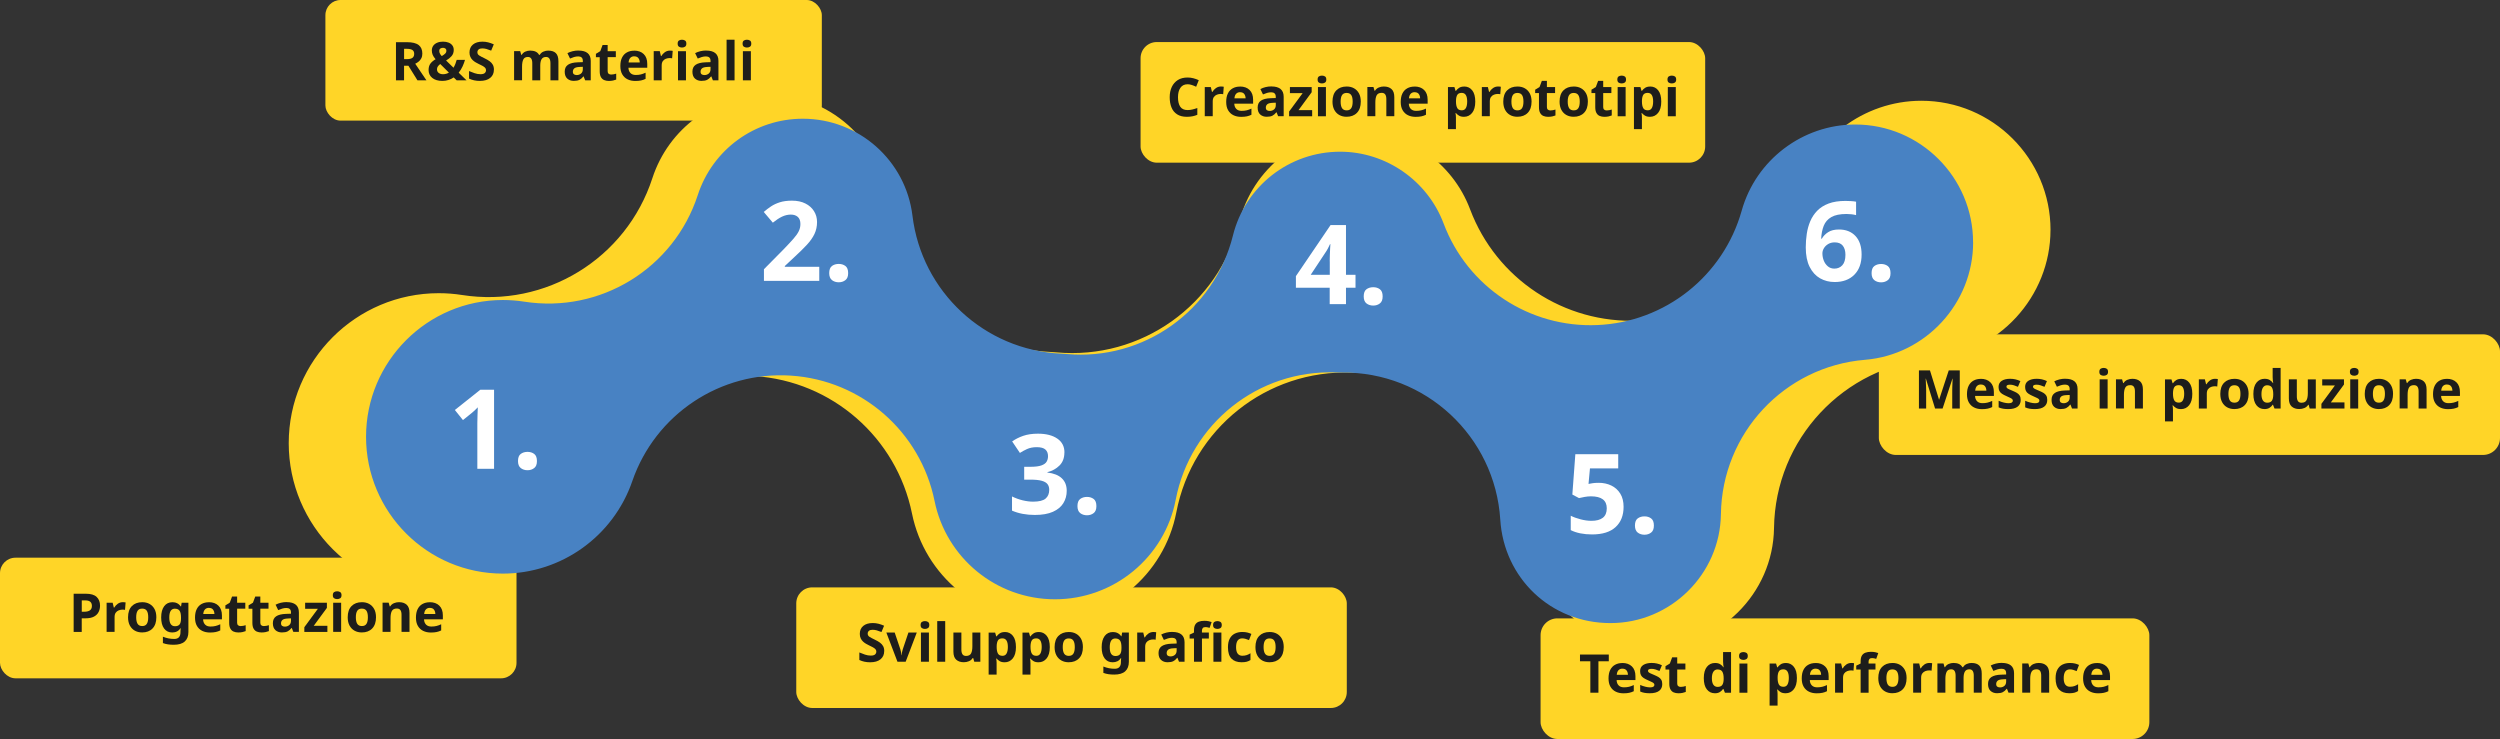 <svg xmlns="http://www.w3.org/2000/svg" id="Livello_2" data-name="Livello 2" viewBox="0 0 868.62 256.76"><rect x="0" y="0" width="868.62" height="256.76" fill="#333333" stroke="none"/><defs><style>      .cls-1 {        fill: #1d1d1b;      }      .cls-2 {        fill: #fff;      }      .cls-3 {        fill: #4882c3;      }      .cls-4 {        fill: #ffd527;      }    </style></defs><g id="Livello_1-2" data-name="Livello 1"><g><rect class="cls-4" x="652.8" y="116.16" width="215.82" height="41.91" rx="5.9" ry="5.9"></rect><rect class="cls-4" x="535.27" y="214.85" width="211.52" height="41.91" rx="5.84" ry="5.84"></rect><rect class="cls-4" x="396.29" y="14.61" width="196.17" height="41.91" rx="5.62" ry="5.62"></rect><rect class="cls-4" x="276.66" y="204.08" width="191.28" height="41.91" rx="5.55" ry="5.55"></rect><rect class="cls-4" x="113.06" y="0" width="172.48" height="41.91" rx="5.27" ry="5.27"></rect><rect class="cls-4" x="0" y="193.77" width="179.46" height="41.91" rx="5.38" ry="5.38"></rect><g><path class="cls-1" d="M29.84,206.29c1.71,0,2.96.37,3.74,1.11s1.18,1.75,1.18,3.04c0,.77-.16,1.49-.48,2.16s-.86,1.22-1.61,1.63c-.75.41-1.77.61-3.06.61h-1.21v4.72h-2.81v-13.26h4.24ZM29.69,208.6h-1.28v3.94h.93c.79,0,1.42-.16,1.89-.47.46-.32.7-.83.7-1.53,0-1.29-.74-1.93-2.23-1.93Z"></path><path class="cls-1" d="M42.71,209.23c.14,0,.3,0,.48.02s.33.03.45.06l-.2,2.6c-.09-.02-.21-.05-.38-.07-.17-.02-.31-.03-.44-.03-.47,0-.92.08-1.36.25-.43.17-.78.44-1.05.81s-.4.88-.4,1.52v5.16h-2.77v-10.14h2.1l.41,1.71h.13c.3-.52.71-.97,1.23-1.34.52-.37,1.12-.56,1.8-.56Z"></path><path class="cls-1" d="M54.32,214.47c0,1.68-.44,2.98-1.33,3.9s-2.09,1.37-3.61,1.37c-.94,0-1.78-.2-2.52-.61s-1.32-1.01-1.74-1.79c-.42-.79-.63-1.74-.63-2.87,0-1.68.44-2.98,1.32-3.88.88-.9,2.09-1.36,3.62-1.36.95,0,1.8.2,2.53.61s1.31,1,1.73,1.77c.42.77.63,1.73.63,2.85ZM47.32,214.47c0,1,.16,1.76.49,2.28.33.51.86.77,1.61.77s1.26-.26,1.59-.77.49-1.27.49-2.28-.16-1.76-.49-2.26-.86-.75-1.61-.75-1.26.25-1.59.75c-.33.5-.49,1.25-.49,2.26Z"></path><path class="cls-1" d="M59.89,209.23c1.25,0,2.23.5,2.94,1.49h.07l.22-1.3h2.34v10.16c0,1.45-.43,2.55-1.28,3.31-.85.76-2.12,1.13-3.79,1.13-.72,0-1.38-.04-2-.13-.61-.09-1.21-.24-1.79-.46v-2.21c1.25.52,2.57.78,3.96.78s2.14-.77,2.14-2.3v-.2c0-.21,0-.43.03-.65.02-.22.03-.42.05-.6h-.07c-.35.53-.76.92-1.24,1.15-.48.24-1.03.35-1.64.35-1.2,0-2.14-.46-2.82-1.38s-1.01-2.21-1.01-3.86.35-2.95,1.04-3.88c.69-.93,1.65-1.39,2.86-1.39ZM60.77,211.48c-1.3,0-1.95,1.02-1.95,3.07s.66,3.03,1.99,3.03c.71,0,1.23-.2,1.57-.6.34-.4.51-1.11.51-2.11v-.33c0-1.09-.17-1.87-.5-2.34-.33-.47-.87-.71-1.62-.71Z"></path><path class="cls-1" d="M72.55,209.23c1.4,0,2.51.4,3.33,1.2.82.8,1.23,1.93,1.23,3.41v1.34h-6.54c.02.78.26,1.39.7,1.84.44.45,1.05.67,1.83.67.66,0,1.25-.06,1.78-.19.53-.13,1.08-.33,1.65-.6v2.14c-.49.25-1.02.43-1.57.55s-1.22.18-2,.18c-1.02,0-1.91-.19-2.69-.57-.78-.38-1.39-.95-1.84-1.72-.45-.77-.67-1.73-.67-2.9s.2-2.18.6-2.96c.4-.79.96-1.38,1.68-1.77s1.55-.6,2.51-.6ZM72.57,211.2c-.53,0-.98.17-1.33.52-.35.35-.56.89-.62,1.62h3.88c-.01-.62-.17-1.13-.48-1.53-.31-.4-.79-.6-1.45-.6Z"></path><path class="cls-1" d="M83.62,217.53c.31,0,.61-.03.89-.09.28-.06.57-.14.85-.22v2.06c-.3.12-.67.23-1.11.33s-.92.14-1.44.14c-.61,0-1.15-.1-1.63-.3-.48-.2-.85-.54-1.13-1.03s-.42-1.17-.42-2.03v-4.89h-1.32v-1.17l1.52-.93.8-2.14h1.76v2.15h2.84v2.08h-2.84v4.89c0,.38.11.67.33.86s.51.29.87.29Z"></path><path class="cls-1" d="M91.68,217.53c.31,0,.61-.03.89-.09.29-.06.57-.14.85-.22v2.06c-.3.12-.67.23-1.11.33-.44.09-.92.14-1.44.14-.61,0-1.15-.1-1.63-.3-.48-.2-.85-.54-1.13-1.03s-.42-1.17-.42-2.03v-4.89h-1.32v-1.17l1.52-.93.8-2.14h1.76v2.15h2.84v2.08h-2.84v4.89c0,.38.11.67.33.86.22.19.51.29.87.29Z"></path><path class="cls-1" d="M99.63,209.21c1.36,0,2.41.29,3.13.88.72.59,1.09,1.49,1.09,2.7v6.76h-1.93l-.54-1.37h-.07c-.43.55-.89.94-1.37,1.19-.48.25-1.15.37-1.99.37-.9,0-1.65-.26-2.25-.79-.59-.53-.89-1.33-.89-2.42s.38-1.87,1.13-2.39c.75-.51,1.89-.8,3.4-.85l1.76-.06v-.45c0-.53-.14-.92-.42-1.17s-.67-.37-1.16-.37-.98.07-1.45.21c-.47.14-.94.32-1.41.53l-.91-1.88c.54-.28,1.15-.51,1.81-.67.66-.16,1.35-.24,2.07-.24ZM100.02,214.9c-.89.03-1.51.19-1.86.48-.35.3-.52.69-.52,1.17,0,.42.12.72.37.9.25.18.57.27.97.27.59,0,1.1-.18,1.51-.53.41-.35.61-.85.61-1.5v-.84l-1.08.04Z"></path><path class="cls-1" d="M113.75,219.56h-8.01v-1.64l4.7-6.39h-4.42v-2.12h7.56v1.8l-4.57,6.22h4.74v2.12Z"></path><path class="cls-1" d="M117.15,205.44c.41,0,.76.1,1.06.29.3.19.45.55.45,1.07s-.15.86-.45,1.06c-.3.2-.65.3-1.06.3s-.78-.1-1.07-.3-.44-.55-.44-1.06.15-.88.44-1.07.65-.29,1.07-.29ZM118.53,209.41v10.14h-2.77v-10.14h2.77Z"></path><path class="cls-1" d="M130.64,214.47c0,1.68-.44,2.98-1.33,3.9s-2.09,1.37-3.61,1.37c-.94,0-1.78-.2-2.52-.61s-1.32-1.01-1.74-1.79c-.42-.79-.63-1.74-.63-2.87,0-1.68.44-2.98,1.32-3.88.88-.9,2.09-1.36,3.62-1.36.95,0,1.8.2,2.53.61s1.31,1,1.73,1.77c.42.77.63,1.73.63,2.85ZM123.64,214.47c0,1,.16,1.76.49,2.28.33.51.86.77,1.61.77s1.26-.26,1.59-.77.49-1.27.49-2.28-.16-1.76-.49-2.26-.86-.75-1.61-.75-1.26.25-1.59.75c-.33.5-.49,1.25-.49,2.26Z"></path><path class="cls-1" d="M138.68,209.23c1.09,0,1.96.29,2.62.88.66.59.98,1.53.98,2.83v6.61h-2.77v-5.93c0-.73-.13-1.28-.39-1.64-.26-.37-.67-.55-1.24-.55-.84,0-1.42.29-1.73.86-.31.58-.46,1.4-.46,2.48v4.77h-2.77v-10.14h2.12l.37,1.3h.15c.32-.52.76-.9,1.33-1.13.56-.24,1.16-.35,1.79-.35Z"></path><path class="cls-1" d="M149.31,209.23c1.4,0,2.51.4,3.33,1.2.82.8,1.23,1.93,1.23,3.41v1.34h-6.54c.02.78.26,1.39.7,1.84.44.45,1.05.67,1.83.67.66,0,1.25-.06,1.78-.19.53-.13,1.08-.33,1.65-.6v2.14c-.49.25-1.02.43-1.57.55s-1.22.18-2,.18c-1.02,0-1.91-.19-2.69-.57-.78-.38-1.39-.95-1.84-1.72-.45-.77-.67-1.73-.67-2.9s.2-2.18.6-2.96c.4-.79.96-1.38,1.68-1.77s1.55-.6,2.51-.6ZM149.33,211.2c-.53,0-.98.17-1.33.52-.35.35-.56.89-.62,1.62h3.88c-.01-.62-.17-1.13-.48-1.53-.31-.4-.79-.6-1.45-.6Z"></path></g><g><path class="cls-1" d="M307.21,226.24c0,1.18-.42,2.12-1.27,2.82s-2.05,1.05-3.61,1.05c-1.4,0-2.65-.27-3.75-.8v-2.62c.63.27,1.28.52,1.96.75.67.23,1.35.34,2.02.34s1.19-.13,1.48-.4.44-.6.44-1.01c0-.33-.11-.62-.34-.85s-.54-.46-.92-.66-.82-.42-1.32-.66c-.31-.15-.64-.33-1-.53-.36-.2-.7-.46-1.03-.76s-.6-.67-.81-1.11c-.21-.43-.32-.95-.32-1.56,0-1.19.4-2.11,1.21-2.78.8-.66,1.9-.99,3.29-.99.69,0,1.35.08,1.98.24.63.16,1.28.39,1.96.69l-.91,2.19c-.61-.25-1.15-.44-1.64-.58s-.98-.2-1.49-.2c-.53,0-.94.12-1.23.37-.29.25-.43.57-.43.97,0,.47.21.84.63,1.11.42.27,1.05.61,1.88,1,.68.32,1.26.66,1.74,1,.48.35.85.76,1.11,1.23s.39,1.05.39,1.75Z"></path><path class="cls-1" d="M311.82,229.92l-3.86-10.14h2.9l1.95,5.78c.11.35.2.71.27,1.08.07.37.11.71.12,1h.07c.04-.67.17-1.36.41-2.08l1.95-5.78h2.9l-3.86,10.14h-2.84Z"></path><path class="cls-1" d="M321.37,215.8c.41,0,.76.1,1.06.29s.45.55.45,1.07-.15.86-.45,1.06-.65.3-1.06.3-.78-.1-1.07-.3c-.29-.2-.44-.55-.44-1.06s.15-.88.44-1.07c.29-.19.65-.29,1.07-.29ZM322.75,219.77v10.14h-2.77v-10.14h2.77Z"></path><path class="cls-1" d="M328.41,229.92h-2.77v-14.12h2.77v14.12Z"></path><path class="cls-1" d="M340.62,219.77v10.14h-2.12l-.37-1.3h-.15c-.32.52-.76.9-1.33,1.13-.56.24-1.16.35-1.79.35-1.09,0-1.96-.29-2.62-.88-.66-.59-.98-1.53-.98-2.83v-6.61h2.77v5.93c0,.72.13,1.26.39,1.64s.67.56,1.24.56c.84,0,1.42-.29,1.73-.86.31-.58.46-1.4.46-2.48v-4.78h2.77Z"></path><path class="cls-1" d="M349.16,219.59c1.14,0,2.06.44,2.77,1.33.71.89,1.06,2.19,1.06,3.91s-.37,3.03-1.1,3.93c-.73.9-1.67,1.35-2.81,1.35-.73,0-1.31-.13-1.75-.4-.43-.27-.79-.57-1.06-.9h-.15c.1.52.15,1.02.15,1.49v4.09h-2.77v-14.6h2.25l.39,1.32h.13c.27-.41.64-.76,1.1-1.06.46-.3,1.05-.45,1.78-.45ZM348.27,221.8c-.72,0-1.22.22-1.51.67-.29.45-.45,1.13-.47,2.04v.3c0,.98.15,1.73.44,2.26.29.53.82.79,1.59.79.63,0,1.1-.26,1.4-.79.3-.53.46-1.28.46-2.28,0-1.99-.63-2.99-1.89-2.99Z"></path><path class="cls-1" d="M360.92,219.59c1.14,0,2.06.44,2.77,1.33.71.89,1.06,2.19,1.06,3.91s-.37,3.03-1.1,3.93c-.73.9-1.67,1.35-2.81,1.35-.73,0-1.31-.13-1.75-.4-.43-.27-.79-.57-1.06-.9h-.15c.1.52.15,1.02.15,1.49v4.09h-2.77v-14.6h2.25l.39,1.32h.13c.27-.41.64-.76,1.1-1.06.46-.3,1.05-.45,1.78-.45ZM360.03,221.8c-.72,0-1.22.22-1.51.67-.29.45-.45,1.13-.47,2.04v.3c0,.98.15,1.73.44,2.26.29.53.82.79,1.59.79.63,0,1.1-.26,1.4-.79.3-.53.46-1.28.46-2.28,0-1.99-.63-2.99-1.89-2.99Z"></path><path class="cls-1" d="M376.25,224.83c0,1.68-.44,2.98-1.33,3.9-.89.92-2.09,1.37-3.61,1.37-.94,0-1.78-.2-2.52-.61-.74-.41-1.32-1.01-1.74-1.79-.42-.79-.63-1.74-.63-2.87,0-1.68.44-2.98,1.32-3.88.88-.9,2.09-1.36,3.62-1.36.95,0,1.8.2,2.53.61s1.31,1,1.73,1.77c.42.77.63,1.73.63,2.85ZM369.25,224.83c0,1,.16,1.76.49,2.28.33.51.86.77,1.61.77s1.26-.26,1.59-.77c.33-.51.49-1.27.49-2.28s-.16-1.76-.49-2.26c-.33-.5-.86-.75-1.61-.75s-1.26.25-1.59.75c-.33.5-.49,1.25-.49,2.26Z"></path><path class="cls-1" d="M386.65,219.59c1.25,0,2.23.5,2.94,1.49h.07l.22-1.3h2.34v10.16c0,1.45-.43,2.55-1.28,3.31s-2.12,1.13-3.79,1.13c-.72,0-1.38-.04-2-.13-.61-.09-1.21-.24-1.79-.46v-2.21c1.25.52,2.57.78,3.96.78s2.14-.77,2.14-2.3v-.2c0-.21,0-.43.03-.65.02-.22.03-.42.05-.6h-.07c-.35.53-.76.92-1.24,1.15s-1.03.35-1.64.35c-1.2,0-2.14-.46-2.81-1.38s-1.01-2.21-1.01-3.86.35-2.95,1.04-3.88c.69-.93,1.65-1.39,2.86-1.39ZM387.53,221.83c-1.3,0-1.95,1.02-1.95,3.07s.66,3.03,1.99,3.03c.71,0,1.23-.2,1.57-.6s.51-1.11.51-2.11v-.33c0-1.09-.17-1.87-.5-2.34-.33-.47-.87-.71-1.62-.71Z"></path><path class="cls-1" d="M400.79,219.59c.14,0,.3,0,.48.02s.33.03.45.06l-.2,2.6c-.09-.02-.21-.05-.38-.07-.17-.02-.31-.03-.44-.03-.47,0-.92.08-1.36.25-.43.17-.78.44-1.05.81s-.4.88-.4,1.52v5.16h-2.77v-10.14h2.1l.41,1.71h.13c.3-.52.71-.97,1.23-1.34.52-.37,1.12-.56,1.8-.56Z"></path><path class="cls-1" d="M407.35,219.57c1.36,0,2.41.29,3.13.88.72.59,1.09,1.49,1.09,2.7v6.76h-1.93l-.54-1.37h-.07c-.43.55-.89.94-1.37,1.19-.48.25-1.15.37-1.99.37-.9,0-1.65-.26-2.25-.79-.59-.53-.89-1.33-.89-2.42s.38-1.87,1.13-2.39c.76-.51,1.89-.8,3.4-.85l1.76-.06v-.45c0-.53-.14-.92-.42-1.17s-.67-.37-1.16-.37-.98.07-1.45.21c-.47.14-.94.32-1.41.53l-.91-1.88c.54-.28,1.15-.51,1.81-.67.66-.16,1.35-.24,2.07-.24ZM407.74,225.25c-.89.03-1.51.19-1.86.48-.35.3-.52.69-.52,1.17,0,.42.12.72.37.9.25.18.57.27.97.27.59,0,1.1-.18,1.51-.53.41-.35.61-.85.61-1.5v-.84l-1.08.04Z"></path><path class="cls-1" d="M420.02,221.85h-2.4v8.06h-2.77v-8.06h-1.52v-1.34l1.52-.74v-.74c0-.87.15-1.54.44-2.02.29-.48.71-.81,1.24-1.01s1.17-.3,1.9-.3c.55,0,1.04.04,1.48.13.44.09.8.19,1.07.3l-.71,2.02c-.21-.06-.44-.12-.69-.18s-.53-.08-.85-.08c-.38,0-.67.12-.85.35-.18.24-.27.53-.27.89v.63h2.4v2.08ZM422.99,215.8c.41,0,.76.1,1.06.29.3.19.45.55.45,1.07s-.15.86-.45,1.06c-.3.2-.65.3-1.06.3s-.78-.1-1.07-.3-.44-.55-.44-1.06.15-.88.44-1.07.65-.29,1.07-.29ZM424.37,219.77v10.14h-2.77v-10.14h2.77Z"></path><path class="cls-1" d="M431.39,230.1c-1.51,0-2.68-.42-3.5-1.25-.82-.84-1.24-2.15-1.24-3.95,0-1.24.21-2.25.63-3.03.42-.78,1.01-1.36,1.76-1.73s1.61-.56,2.59-.56c.69,0,1.3.07,1.81.2.51.14.96.3,1.35.48l-.82,2.14c-.43-.17-.84-.32-1.22-.43-.38-.11-.75-.17-1.12-.17-1.44,0-2.16,1.02-2.16,3.07,0,1.02.19,1.76.57,2.25.38.48.91.72,1.59.72.58,0,1.1-.08,1.54-.23.45-.15.88-.37,1.3-.64v2.36c-.42.27-.86.47-1.33.59s-1.05.18-1.76.18Z"></path><path class="cls-1" d="M446.03,224.83c0,1.68-.44,2.98-1.33,3.9-.89.92-2.09,1.37-3.61,1.37-.94,0-1.78-.2-2.52-.61-.74-.41-1.32-1.01-1.74-1.79-.42-.79-.63-1.74-.63-2.87,0-1.68.44-2.98,1.32-3.88.88-.9,2.09-1.36,3.62-1.36.95,0,1.8.2,2.53.61s1.31,1,1.73,1.77c.42.77.63,1.73.63,2.85ZM439.03,224.83c0,1,.16,1.76.49,2.28.33.51.86.77,1.61.77s1.26-.26,1.59-.77c.33-.51.49-1.27.49-2.28s-.16-1.76-.49-2.26c-.33-.5-.86-.75-1.61-.75s-1.26.25-1.59.75c-.33.5-.49,1.25-.49,2.26Z"></path></g><g><path class="cls-1" d="M555.37,240.68h-2.81v-10.92h-3.6v-2.34h10.01v2.34h-3.6v10.92Z"></path><path class="cls-1" d="M563.67,230.35c1.4,0,2.51.4,3.33,1.2.82.8,1.23,1.93,1.23,3.41v1.34h-6.54c.02.78.26,1.39.7,1.84.44.45,1.05.67,1.83.67.66,0,1.25-.06,1.78-.19.53-.13,1.08-.33,1.65-.6v2.14c-.5.25-1.02.43-1.57.55-.55.12-1.22.18-2,.18-1.02,0-1.91-.19-2.69-.57-.78-.38-1.39-.95-1.84-1.72-.45-.77-.67-1.73-.67-2.9s.2-2.18.6-2.96c.4-.79.96-1.38,1.68-1.77.72-.4,1.55-.6,2.51-.6ZM563.69,232.32c-.53,0-.98.17-1.33.52s-.56.89-.62,1.62h3.88c-.01-.62-.17-1.13-.48-1.53-.31-.4-.79-.6-1.45-.6Z"></path><path class="cls-1" d="M577.55,237.67c0,1.03-.36,1.82-1.09,2.37-.72.55-1.81.83-3.24.83-.71,0-1.31-.05-1.82-.14-.51-.09-1.02-.24-1.52-.46v-2.29c.55.25,1.13.45,1.76.61s1.19.24,1.67.24c.55,0,.93-.08,1.16-.24.23-.16.34-.37.34-.63,0-.17-.05-.33-.14-.46-.09-.14-.29-.29-.6-.46-.31-.17-.79-.4-1.45-.67-.63-.27-1.15-.54-1.56-.81s-.71-.59-.91-.97c-.2-.38-.3-.85-.3-1.42,0-.94.37-1.65,1.1-2.12.73-.47,1.7-.71,2.92-.71.63,0,1.23.06,1.8.19.57.12,1.16.33,1.76.61l-.84,1.99c-.5-.21-.97-.39-1.41-.53-.45-.14-.9-.21-1.36-.21-.82,0-1.23.22-1.23.67,0,.16.05.31.16.44.1.13.31.27.61.42.3.15.75.35,1.35.59.58.24,1.08.48,1.51.73.42.25.75.57.98.95.23.38.34.87.34,1.48Z"></path><path class="cls-1" d="M583.98,238.66c.31,0,.61-.03.89-.09.28-.06.57-.14.85-.22v2.06c-.3.12-.67.23-1.11.33-.44.09-.92.14-1.44.14-.61,0-1.15-.1-1.63-.3-.48-.2-.85-.54-1.13-1.03s-.42-1.17-.42-2.03v-4.89h-1.32v-1.17l1.52-.93.8-2.14h1.76v2.15h2.84v2.08h-2.84v4.89c0,.38.11.67.33.86.22.19.51.29.87.29Z"></path><path class="cls-1" d="M595.81,240.87c-1.13,0-2.05-.44-2.76-1.33-.71-.89-1.07-2.19-1.07-3.91s.36-3.05,1.08-3.94c.72-.89,1.66-1.34,2.82-1.34.73,0,1.33.14,1.8.43.47.29.84.64,1.11,1.06h.09c-.04-.2-.08-.49-.13-.86-.05-.38-.07-.76-.07-1.16v-3.25h2.77v14.12h-2.12l-.54-1.32h-.11c-.27.42-.64.78-1.1,1.07-.46.29-1.05.44-1.78.44ZM596.78,238.66c.77,0,1.31-.23,1.62-.68.31-.45.47-1.13.48-2.03v-.3c0-.99-.15-1.75-.46-2.27-.3-.52-.86-.78-1.68-.78-.61,0-1.08.26-1.43.79-.35.53-.52,1.29-.52,2.28s.17,1.74.52,2.24c.35.5.84.75,1.47.75Z"></path><path class="cls-1" d="M605.75,226.56c.41,0,.76.1,1.06.29s.45.55.45,1.07-.15.86-.45,1.06-.65.3-1.06.3-.78-.1-1.07-.3c-.29-.2-.44-.55-.44-1.06s.15-.88.44-1.07c.29-.19.65-.29,1.07-.29ZM607.13,230.54v10.14h-2.77v-10.14h2.77Z"></path><path class="cls-1" d="M620.5,230.35c1.14,0,2.06.44,2.77,1.33.71.89,1.06,2.19,1.06,3.91s-.37,3.03-1.1,3.93c-.73.9-1.67,1.35-2.81,1.35-.73,0-1.31-.13-1.75-.4-.43-.27-.79-.57-1.06-.9h-.15c.1.52.15,1.02.15,1.49v4.09h-2.77v-14.6h2.25l.39,1.32h.13c.27-.41.64-.76,1.1-1.06.46-.3,1.05-.45,1.78-.45ZM619.61,232.56c-.72,0-1.22.22-1.51.67-.29.45-.45,1.13-.47,2.04v.3c0,.98.15,1.73.44,2.26.29.53.82.79,1.59.79.63,0,1.1-.26,1.4-.79.3-.53.46-1.28.46-2.28,0-1.99-.63-2.99-1.89-2.99Z"></path><path class="cls-1" d="M630.8,230.35c1.4,0,2.51.4,3.33,1.2.82.8,1.23,1.93,1.23,3.41v1.34h-6.54c.02.78.26,1.39.7,1.84.44.45,1.05.67,1.83.67.66,0,1.25-.06,1.78-.19.53-.13,1.08-.33,1.65-.6v2.14c-.5.25-1.02.43-1.57.55-.55.12-1.22.18-2,.18-1.02,0-1.91-.19-2.69-.57-.78-.38-1.39-.95-1.84-1.72-.45-.77-.67-1.73-.67-2.9s.2-2.18.6-2.96c.4-.79.96-1.38,1.68-1.77.72-.4,1.55-.6,2.51-.6ZM630.81,232.32c-.53,0-.98.17-1.33.52s-.56.89-.62,1.62h3.88c-.01-.62-.17-1.13-.48-1.53-.31-.4-.79-.6-1.45-.6Z"></path><path class="cls-1" d="M643.26,230.35c.14,0,.3,0,.48.02s.33.03.45.06l-.2,2.6c-.09-.02-.21-.05-.38-.07-.17-.02-.31-.03-.44-.03-.47,0-.92.08-1.36.25-.43.17-.78.44-1.05.81s-.4.88-.4,1.52v5.16h-2.77v-10.14h2.1l.41,1.71h.13c.3-.52.71-.97,1.23-1.34.52-.37,1.12-.56,1.8-.56Z"></path><path class="cls-1" d="M651.64,232.62h-2.4v8.06h-2.77v-8.06h-1.52v-1.34l1.52-.74v-.74c0-.87.15-1.54.44-2.02.29-.48.71-.81,1.24-1.01s1.17-.3,1.9-.3c.55,0,1.04.04,1.48.13.44.09.8.19,1.07.3l-.71,2.02c-.21-.06-.44-.12-.69-.18s-.53-.08-.85-.08c-.38,0-.67.12-.85.35-.18.24-.27.53-.27.89v.63h2.4v2.08Z"></path><path class="cls-1" d="M662.44,235.59c0,1.68-.44,2.98-1.33,3.9-.89.92-2.09,1.37-3.61,1.37-.94,0-1.78-.2-2.52-.61-.74-.41-1.32-1.01-1.74-1.79-.42-.79-.63-1.74-.63-2.87,0-1.68.44-2.98,1.32-3.88.88-.9,2.09-1.36,3.62-1.36.95,0,1.8.2,2.53.61s1.31,1,1.73,1.77c.42.77.63,1.73.63,2.85ZM655.43,235.59c0,1,.16,1.76.49,2.28.33.51.86.77,1.61.77s1.26-.26,1.59-.77c.33-.51.49-1.27.49-2.28s-.16-1.76-.49-2.26c-.33-.5-.86-.75-1.61-.75s-1.26.25-1.59.75c-.33.5-.49,1.25-.49,2.26Z"></path><path class="cls-1" d="M670.39,230.35c.14,0,.3,0,.48.02s.33.03.45.06l-.2,2.6c-.09-.02-.21-.05-.38-.07-.17-.02-.31-.03-.44-.03-.47,0-.92.08-1.36.25-.43.17-.78.44-1.05.81s-.4.88-.4,1.52v5.16h-2.77v-10.14h2.1l.41,1.71h.13c.3-.52.71-.97,1.23-1.34.52-.37,1.12-.56,1.8-.56Z"></path><path class="cls-1" d="M685.06,230.35c1.15,0,2.02.29,2.61.88.59.59.88,1.53.88,2.83v6.61h-2.77v-5.93c0-1.46-.51-2.19-1.52-2.19-.73,0-1.25.26-1.56.78s-.46,1.27-.46,2.25v5.09h-2.77v-5.93c0-1.46-.51-2.19-1.52-2.19-.77,0-1.3.29-1.59.86-.29.58-.44,1.4-.44,2.48v4.77h-2.77v-10.14h2.12l.37,1.3h.15c.31-.52.73-.9,1.27-1.13s1.1-.35,1.68-.35c.74,0,1.37.12,1.89.36.52.24.92.62,1.19,1.12h.24c.31-.52.74-.9,1.29-1.13.55-.24,1.12-.35,1.7-.35Z"></path><path class="cls-1" d="M695.56,230.33c1.36,0,2.41.29,3.13.88.72.59,1.09,1.49,1.09,2.7v6.76h-1.93l-.54-1.37h-.07c-.43.55-.89.94-1.37,1.19-.48.25-1.15.37-1.99.37-.9,0-1.65-.26-2.25-.79-.59-.53-.89-1.33-.89-2.42s.38-1.87,1.13-2.39c.76-.51,1.89-.8,3.4-.85l1.76-.06v-.45c0-.53-.14-.92-.42-1.17s-.67-.37-1.16-.37-.98.07-1.45.21c-.47.14-.94.32-1.41.53l-.91-1.88c.54-.28,1.15-.51,1.81-.67.66-.16,1.35-.24,2.07-.24ZM695.95,236.02c-.89.03-1.51.19-1.86.48-.35.3-.52.69-.52,1.17,0,.42.12.72.37.9.25.18.57.27.97.27.59,0,1.1-.18,1.51-.53.41-.35.61-.85.61-1.5v-.84l-1.08.04Z"></path><path class="cls-1" d="M708.38,230.35c1.09,0,1.96.29,2.62.88.66.59.98,1.53.98,2.83v6.61h-2.77v-5.93c0-.73-.13-1.28-.39-1.64-.26-.37-.67-.55-1.24-.55-.84,0-1.42.29-1.73.86-.31.58-.46,1.4-.46,2.48v4.77h-2.77v-10.14h2.12l.37,1.3h.15c.32-.52.76-.9,1.33-1.13.56-.24,1.16-.35,1.79-.35Z"></path><path class="cls-1" d="M718.95,240.87c-1.51,0-2.68-.42-3.5-1.25-.82-.84-1.24-2.15-1.24-3.95,0-1.24.21-2.25.63-3.03.42-.78,1.01-1.36,1.76-1.73s1.61-.56,2.59-.56c.69,0,1.3.07,1.81.2.51.14.96.3,1.35.48l-.82,2.14c-.43-.17-.84-.32-1.22-.43-.38-.11-.75-.17-1.12-.17-1.44,0-2.16,1.02-2.16,3.07,0,1.02.19,1.76.57,2.25.38.48.91.72,1.59.72.58,0,1.1-.08,1.54-.23.45-.15.88-.37,1.3-.64v2.36c-.42.27-.86.47-1.33.59s-1.05.18-1.76.18Z"></path><path class="cls-1" d="M728.56,230.35c1.4,0,2.51.4,3.33,1.2.82.8,1.23,1.93,1.23,3.41v1.34h-6.54c.02.78.26,1.39.7,1.84.44.45,1.05.67,1.83.67.66,0,1.25-.06,1.78-.19.53-.13,1.08-.33,1.65-.6v2.14c-.5.25-1.02.43-1.57.55-.55.12-1.22.18-2,.18-1.02,0-1.91-.19-2.69-.57-.78-.38-1.39-.95-1.84-1.72-.45-.77-.67-1.73-.67-2.9s.2-2.18.6-2.96c.4-.79.96-1.38,1.68-1.77.72-.4,1.55-.6,2.51-.6ZM728.57,232.32c-.53,0-.98.17-1.33.52s-.56.89-.62,1.62h3.88c-.01-.62-.17-1.13-.48-1.53-.31-.4-.79-.6-1.45-.6Z"></path></g><g><path class="cls-1" d="M141.45,14.66c1.81,0,3.14.33,4,.98.86.66,1.29,1.65,1.29,2.99,0,.61-.11,1.14-.34,1.59s-.53.84-.91,1.15c-.38.32-.78.57-1.22.77l3.9,5.78h-3.12l-3.16-5.09h-1.5v5.09h-2.81v-13.26h3.86ZM141.25,16.96h-.85v3.59h.91c.93,0,1.59-.15,2-.46.4-.31.6-.77.6-1.38s-.21-1.08-.64-1.35c-.43-.27-1.1-.4-2.02-.4Z"></path><path class="cls-1" d="M153.94,14.47c.72,0,1.36.11,1.91.33.56.22,1,.55,1.32.98.32.43.48.95.48,1.57,0,.85-.25,1.57-.76,2.15-.51.58-1.14,1.09-1.9,1.52l2.58,2.51c.25-.42.46-.86.65-1.33s.34-.93.46-1.4h2.88c-.19.69-.46,1.44-.82,2.23-.36.79-.82,1.54-1.37,2.23l2.73,2.66h-3.42l-1.04-1.02c-.53.37-1.13.67-1.78.88-.66.22-1.37.33-2.14.33-1.51,0-2.69-.35-3.54-1.04-.85-.69-1.27-1.6-1.27-2.73,0-.94.22-1.69.65-2.26.43-.56,1.03-1.06,1.78-1.5-.48-.56-.82-1.07-1.01-1.54-.19-.47-.29-.97-.29-1.5,0-.63.16-1.18.49-1.64.33-.46.79-.81,1.37-1.06.59-.25,1.26-.37,2.02-.37ZM152.97,22.24c-.35.26-.62.54-.83.83s-.31.63-.31,1.01c0,.53.2.95.59,1.25.4.3.89.46,1.49.46.4,0,.77-.05,1.11-.15.35-.1.66-.24.95-.41l-3.01-2.99ZM153.92,16.61c-.31,0-.6.08-.88.23-.28.15-.42.45-.42.88,0,.31.08.61.23.89.15.29.36.58.62.87.52-.29.92-.57,1.2-.85.28-.28.42-.61.42-.98s-.12-.64-.37-.8c-.25-.16-.51-.24-.8-.24Z"></path><path class="cls-1" d="M171.6,24.24c0,1.18-.42,2.12-1.27,2.82s-2.05,1.05-3.61,1.05c-1.4,0-2.65-.27-3.75-.8v-2.62c.63.27,1.28.52,1.96.75.67.23,1.35.34,2.02.34s1.19-.13,1.48-.4.44-.6.44-1.01c0-.33-.11-.62-.34-.85s-.54-.46-.92-.66-.82-.42-1.32-.66c-.31-.15-.64-.33-1-.53-.36-.2-.7-.46-1.03-.76s-.6-.67-.81-1.11c-.21-.43-.32-.95-.32-1.56,0-1.19.4-2.11,1.21-2.78.8-.66,1.9-.99,3.29-.99.69,0,1.35.08,1.98.24.63.16,1.28.39,1.96.69l-.91,2.19c-.61-.25-1.15-.44-1.64-.58s-.98-.2-1.49-.2c-.53,0-.94.12-1.23.37-.29.25-.43.57-.43.97,0,.47.21.84.63,1.11.42.27,1.05.61,1.88,1,.68.32,1.26.66,1.74,1,.48.35.85.76,1.11,1.23s.39,1.05.39,1.75Z"></path><path class="cls-1" d="M190.53,17.59c1.15,0,2.02.29,2.61.88.59.59.88,1.53.88,2.83v6.61h-2.77v-5.93c0-1.46-.51-2.19-1.52-2.19-.73,0-1.25.26-1.56.78s-.46,1.27-.46,2.25v5.09h-2.77v-5.93c0-1.46-.51-2.19-1.52-2.19-.77,0-1.3.29-1.59.86-.29.58-.44,1.4-.44,2.48v4.77h-2.77v-10.14h2.12l.37,1.3h.15c.31-.52.73-.9,1.27-1.13s1.1-.35,1.68-.35c.74,0,1.37.12,1.89.36.52.24.92.62,1.19,1.12h.24c.31-.52.74-.9,1.29-1.13.55-.24,1.12-.35,1.7-.35Z"></path><path class="cls-1" d="M201.03,17.57c1.36,0,2.41.29,3.13.88.72.59,1.09,1.49,1.09,2.7v6.76h-1.93l-.54-1.37h-.07c-.43.55-.89.94-1.37,1.19-.48.25-1.15.37-1.99.37-.9,0-1.65-.26-2.25-.79-.59-.53-.89-1.33-.89-2.42s.38-1.87,1.13-2.39c.76-.51,1.89-.8,3.4-.85l1.76-.06v-.45c0-.53-.14-.92-.42-1.17s-.67-.37-1.16-.37-.98.07-1.45.21c-.47.14-.94.32-1.41.53l-.91-1.88c.54-.28,1.15-.51,1.81-.67.66-.16,1.35-.24,2.07-.24ZM201.42,23.26c-.89.03-1.51.19-1.86.48-.35.3-.52.69-.52,1.17,0,.42.12.72.37.9.25.18.57.27.97.27.59,0,1.1-.18,1.51-.53.41-.35.61-.85.61-1.5v-.84l-1.08.04Z"></path><path class="cls-1" d="M212.36,25.9c.31,0,.61-.03.89-.09.28-.06.57-.14.85-.22v2.06c-.3.12-.67.23-1.11.33-.44.09-.92.14-1.44.14-.61,0-1.15-.1-1.63-.3-.48-.2-.85-.54-1.13-1.03s-.42-1.17-.42-2.03v-4.89h-1.32v-1.17l1.52-.93.8-2.14h1.76v2.15h2.84v2.08h-2.84v4.89c0,.38.11.67.33.86.22.19.51.29.87.29Z"></path><path class="cls-1" d="M220.33,17.59c1.4,0,2.51.4,3.33,1.2.82.8,1.23,1.93,1.23,3.41v1.34h-6.54c.02.78.26,1.39.7,1.84.44.45,1.05.67,1.83.67.66,0,1.25-.06,1.78-.19.53-.13,1.08-.33,1.65-.6v2.14c-.5.25-1.02.43-1.57.55-.55.12-1.22.18-2,.18-1.02,0-1.91-.19-2.69-.57-.78-.38-1.39-.95-1.84-1.72-.45-.77-.67-1.73-.67-2.9s.2-2.18.6-2.96c.4-.79.96-1.38,1.68-1.77.72-.4,1.55-.6,2.51-.6ZM220.35,19.56c-.53,0-.98.17-1.33.52s-.56.89-.62,1.62h3.88c-.01-.62-.17-1.13-.48-1.53-.31-.4-.79-.6-1.45-.6Z"></path><path class="cls-1" d="M232.8,17.59c.14,0,.3,0,.48.02s.33.03.45.06l-.2,2.6c-.09-.02-.21-.05-.38-.07-.17-.02-.31-.03-.44-.03-.47,0-.92.08-1.36.25-.43.17-.78.44-1.05.81s-.4.88-.4,1.52v5.16h-2.77v-10.14h2.1l.41,1.71h.13c.3-.52.71-.97,1.23-1.34.52-.37,1.12-.56,1.8-.56Z"></path><path class="cls-1" d="M236.96,13.8c.41,0,.76.1,1.06.29s.45.55.45,1.07-.15.86-.45,1.06-.65.3-1.06.3-.78-.1-1.07-.3c-.29-.2-.44-.55-.44-1.06s.15-.88.44-1.07c.29-.19.65-.29,1.07-.29ZM238.34,17.78v10.14h-2.77v-10.14h2.77Z"></path><path class="cls-1" d="M245.4,17.57c1.36,0,2.41.29,3.13.88.72.59,1.09,1.49,1.09,2.7v6.76h-1.93l-.54-1.37h-.07c-.43.55-.89.94-1.37,1.19-.48.25-1.15.37-1.99.37-.9,0-1.65-.26-2.25-.79-.59-.53-.89-1.33-.89-2.42s.38-1.87,1.13-2.39c.76-.51,1.89-.8,3.4-.85l1.76-.06v-.45c0-.53-.14-.92-.42-1.17s-.67-.37-1.16-.37-.98.07-1.45.21c-.47.14-.94.32-1.41.53l-.91-1.88c.54-.28,1.15-.51,1.81-.67.66-.16,1.35-.24,2.07-.24ZM245.79,23.26c-.89.03-1.51.19-1.86.48-.35.3-.52.69-.52,1.17,0,.42.12.72.37.9.25.18.57.27.97.27.59,0,1.1-.18,1.51-.53.41-.35.61-.85.61-1.5v-.84l-1.08.04Z"></path><path class="cls-1" d="M255.22,27.92h-2.77v-14.12h2.77v14.12Z"></path><path class="cls-1" d="M259.52,13.8c.41,0,.76.1,1.06.29s.45.55.45,1.07-.15.86-.45,1.06-.65.3-1.06.3-.78-.1-1.07-.3c-.29-.2-.44-.55-.44-1.06s.15-.88.44-1.07c.29-.19.65-.29,1.07-.29ZM260.89,17.78v10.14h-2.77v-10.14h2.77Z"></path></g><g><path class="cls-1" d="M412.61,29.28c-1.08,0-1.9.4-2.47,1.21-.57.81-.85,1.91-.85,3.31s.26,2.51.79,3.28c.53.77,1.37,1.16,2.54,1.16.54,0,1.09-.06,1.63-.19.54-.12,1.12-.3,1.76-.52v2.36c-.58.24-1.16.41-1.73.52-.57.11-1.21.17-1.91.17-1.36,0-2.49-.28-3.37-.85-.89-.56-1.54-1.36-1.96-2.38s-.63-2.21-.63-3.58.24-2.52.72-3.55c.48-1.03,1.19-1.83,2.11-2.42.92-.58,2.05-.87,3.39-.87.66,0,1.32.08,1.98.25.66.17,1.3.39,1.9.68l-.91,2.28c-.5-.24-.99-.44-1.5-.61s-.99-.26-1.48-.26Z"></path><path class="cls-1" d="M424.26,30.06c.14,0,.3,0,.48.02s.33.03.45.06l-.2,2.6c-.09-.02-.21-.05-.38-.07-.17-.02-.31-.03-.44-.03-.47,0-.92.08-1.36.25-.43.17-.78.44-1.05.81s-.4.88-.4,1.52v5.16h-2.77v-10.14h2.1l.41,1.71h.13c.3-.52.71-.97,1.23-1.34.52-.37,1.12-.56,1.8-.56Z"></path><path class="cls-1" d="M430.83,30.06c1.4,0,2.51.4,3.33,1.2.82.8,1.23,1.93,1.23,3.41v1.34h-6.54c.02.78.26,1.39.7,1.84.44.45,1.05.67,1.83.67.66,0,1.25-.06,1.78-.19.53-.13,1.08-.33,1.65-.6v2.14c-.5.25-1.02.43-1.57.55-.55.12-1.22.18-2,.18-1.02,0-1.91-.19-2.69-.57-.78-.38-1.39-.95-1.84-1.72-.45-.77-.67-1.73-.67-2.9s.2-2.18.6-2.96c.4-.79.96-1.38,1.68-1.77.72-.4,1.55-.6,2.51-.6ZM430.85,32.03c-.53,0-.98.17-1.33.52s-.56.89-.62,1.62h3.88c-.01-.62-.17-1.13-.48-1.53-.31-.4-.79-.6-1.45-.6Z"></path><path class="cls-1" d="M441.79,30.04c1.36,0,2.41.29,3.13.88.72.59,1.09,1.49,1.09,2.7v6.76h-1.93l-.54-1.37h-.07c-.43.55-.89.94-1.37,1.19-.48.25-1.15.37-1.99.37-.9,0-1.65-.26-2.25-.79-.59-.53-.89-1.33-.89-2.42s.38-1.87,1.13-2.39c.76-.51,1.89-.8,3.4-.85l1.76-.06v-.45c0-.53-.14-.92-.42-1.17s-.67-.37-1.16-.37-.98.07-1.45.21c-.47.14-.94.32-1.41.53l-.91-1.88c.54-.28,1.15-.51,1.81-.67.66-.16,1.35-.24,2.07-.24ZM442.19,35.73c-.89.03-1.51.19-1.86.48-.35.3-.52.69-.52,1.17,0,.42.12.72.37.9.25.18.57.27.97.27.59,0,1.1-.18,1.51-.53.41-.35.61-.85.61-1.5v-.84l-1.08.04Z"></path><path class="cls-1" d="M455.91,40.39h-8.01v-1.64l4.7-6.39h-4.42v-2.12h7.56v1.8l-4.57,6.22h4.74v2.12Z"></path><path class="cls-1" d="M459.31,26.27c.41,0,.76.1,1.06.29s.45.55.45,1.07-.15.86-.45,1.06-.65.3-1.06.3-.78-.1-1.07-.3c-.29-.2-.44-.55-.44-1.06s.15-.88.44-1.07c.29-.19.65-.29,1.07-.29ZM460.69,30.25v10.14h-2.77v-10.14h2.77Z"></path><path class="cls-1" d="M472.8,35.3c0,1.68-.44,2.98-1.33,3.9-.89.92-2.09,1.37-3.61,1.37-.94,0-1.78-.2-2.52-.61-.74-.41-1.32-1.01-1.74-1.79-.42-.79-.63-1.74-.63-2.87,0-1.68.44-2.98,1.32-3.88.88-.9,2.09-1.36,3.62-1.36.95,0,1.8.2,2.53.61s1.31,1,1.73,1.77c.42.77.63,1.73.63,2.85ZM465.8,35.3c0,1,.16,1.76.49,2.28.33.51.86.77,1.61.77s1.26-.26,1.59-.77c.33-.51.49-1.27.49-2.28s-.16-1.76-.49-2.26c-.33-.5-.86-.75-1.61-.75s-1.26.25-1.59.75c-.33.5-.49,1.25-.49,2.26Z"></path><path class="cls-1" d="M480.85,30.06c1.09,0,1.96.29,2.62.88.66.59.98,1.53.98,2.83v6.61h-2.77v-5.93c0-.73-.13-1.28-.39-1.64-.26-.37-.67-.55-1.24-.55-.84,0-1.42.29-1.73.86-.31.58-.46,1.4-.46,2.48v4.77h-2.77v-10.14h2.12l.37,1.3h.15c.32-.52.76-.9,1.33-1.13.56-.24,1.16-.35,1.79-.35Z"></path><path class="cls-1" d="M491.47,30.06c1.4,0,2.51.4,3.33,1.2.82.8,1.23,1.93,1.23,3.41v1.34h-6.54c.02.78.26,1.39.7,1.84.44.45,1.05.67,1.83.67.66,0,1.25-.06,1.78-.19.53-.13,1.08-.33,1.65-.6v2.14c-.5.25-1.02.43-1.57.55-.55.12-1.22.18-2,.18-1.02,0-1.91-.19-2.69-.57-.78-.38-1.39-.95-1.84-1.72-.45-.77-.67-1.73-.67-2.9s.2-2.18.6-2.96c.4-.79.96-1.38,1.68-1.77.72-.4,1.55-.6,2.51-.6ZM491.49,32.03c-.53,0-.98.17-1.33.52s-.56.89-.62,1.62h3.88c-.01-.62-.17-1.13-.48-1.53-.31-.4-.79-.6-1.45-.6Z"></path><path class="cls-1" d="M508.75,30.06c1.14,0,2.06.44,2.77,1.33.71.89,1.06,2.19,1.06,3.91s-.37,3.03-1.1,3.93c-.73.9-1.67,1.35-2.81,1.35-.73,0-1.31-.13-1.75-.4-.43-.27-.79-.57-1.06-.9h-.15c.1.52.15,1.02.15,1.49v4.09h-2.77v-14.6h2.25l.39,1.32h.13c.27-.41.64-.76,1.1-1.06.46-.3,1.05-.45,1.78-.45ZM507.86,32.27c-.72,0-1.22.22-1.51.67-.29.45-.45,1.13-.47,2.04v.3c0,.98.15,1.73.44,2.26.29.53.82.79,1.59.79.63,0,1.1-.26,1.4-.79.3-.53.46-1.28.46-2.28,0-1.99-.63-2.99-1.89-2.99Z"></path><path class="cls-1" d="M520.53,30.06c.14,0,.3,0,.48.02s.33.03.45.06l-.2,2.6c-.09-.02-.21-.05-.38-.07-.17-.02-.31-.03-.44-.03-.47,0-.92.08-1.36.25-.43.17-.78.44-1.05.81s-.4.88-.4,1.52v5.16h-2.77v-10.14h2.1l.41,1.71h.13c.3-.52.71-.97,1.23-1.34.52-.37,1.12-.56,1.8-.56Z"></path><path class="cls-1" d="M532.14,35.3c0,1.68-.44,2.98-1.33,3.9-.89.92-2.09,1.37-3.61,1.37-.94,0-1.78-.2-2.52-.61-.74-.41-1.32-1.01-1.74-1.79-.42-.79-.63-1.74-.63-2.87,0-1.68.44-2.98,1.32-3.88.88-.9,2.09-1.36,3.62-1.36.95,0,1.8.2,2.53.61s1.31,1,1.73,1.77c.42.77.63,1.73.63,2.85ZM525.14,35.3c0,1,.16,1.76.49,2.28.33.51.86.77,1.61.77s1.26-.26,1.59-.77c.33-.51.49-1.27.49-2.28s-.16-1.76-.49-2.26c-.33-.5-.86-.75-1.61-.75s-1.26.25-1.59.75c-.33.5-.49,1.25-.49,2.26Z"></path><path class="cls-1" d="M538.7,38.37c.31,0,.61-.03.89-.09.28-.06.57-.14.85-.22v2.06c-.3.12-.67.23-1.11.33-.44.09-.92.14-1.44.14-.61,0-1.15-.1-1.63-.3-.48-.2-.85-.54-1.13-1.03s-.42-1.17-.42-2.03v-4.89h-1.32v-1.17l1.52-.93.8-2.14h1.76v2.15h2.84v2.08h-2.84v4.89c0,.38.11.67.33.86.22.19.51.29.87.29Z"></path><path class="cls-1" d="M551.7,35.3c0,1.68-.44,2.98-1.33,3.9-.89.92-2.09,1.37-3.61,1.37-.94,0-1.78-.2-2.52-.61-.74-.41-1.32-1.01-1.74-1.79-.42-.79-.63-1.74-.63-2.87,0-1.68.44-2.98,1.32-3.88.88-.9,2.09-1.36,3.62-1.36.95,0,1.8.2,2.53.61s1.31,1,1.73,1.77c.42.77.63,1.73.63,2.85ZM544.7,35.3c0,1,.16,1.76.49,2.28.33.51.86.77,1.61.77s1.26-.26,1.59-.77c.33-.51.49-1.27.49-2.28s-.16-1.76-.49-2.26c-.33-.5-.86-.75-1.61-.75s-1.26.25-1.59.75c-.33.5-.49,1.25-.49,2.26Z"></path><path class="cls-1" d="M558.26,38.37c.31,0,.61-.03.89-.09.28-.06.57-.14.85-.22v2.06c-.3.12-.67.23-1.11.33-.44.09-.92.14-1.44.14-.61,0-1.15-.1-1.63-.3-.48-.2-.85-.54-1.13-1.03s-.42-1.17-.42-2.03v-4.89h-1.32v-1.17l1.52-.93.8-2.14h1.76v2.15h2.84v2.08h-2.84v4.89c0,.38.11.67.33.86.22.19.51.29.87.29Z"></path><path class="cls-1" d="M563.45,26.27c.41,0,.76.1,1.06.29s.45.55.45,1.07-.15.86-.45,1.06-.65.3-1.06.3-.78-.1-1.07-.3c-.29-.2-.44-.55-.44-1.06s.15-.88.44-1.07c.29-.19.65-.29,1.07-.29ZM564.82,30.25v10.14h-2.77v-10.14h2.77Z"></path><path class="cls-1" d="M573.37,30.06c1.14,0,2.06.44,2.77,1.33.71.89,1.06,2.19,1.06,3.91s-.37,3.03-1.1,3.93c-.73.9-1.67,1.35-2.81,1.35-.73,0-1.31-.13-1.75-.4-.43-.27-.79-.57-1.06-.9h-.15c.1.52.15,1.02.15,1.49v4.09h-2.77v-14.6h2.25l.39,1.32h.13c.27-.41.64-.76,1.1-1.06.46-.3,1.05-.45,1.78-.45ZM572.47,32.27c-.72,0-1.22.22-1.51.67-.29.45-.45,1.13-.47,2.04v.3c0,.98.15,1.73.44,2.26.29.53.82.79,1.59.79.63,0,1.1-.26,1.4-.79.3-.53.46-1.28.46-2.28,0-1.99-.63-2.99-1.89-2.99Z"></path><path class="cls-1" d="M580.87,26.27c.41,0,.76.1,1.06.29s.45.55.45,1.07-.15.86-.45,1.06-.65.3-1.06.3-.78-.1-1.07-.3c-.29-.2-.44-.55-.44-1.06s.15-.88.44-1.07c.29-.19.65-.29,1.07-.29ZM582.25,30.25v10.14h-2.77v-10.14h2.77Z"></path></g><g><path class="cls-1" d="M672.34,141.95l-3.2-10.4h-.07c.01.25.03.62.06,1.11.02.5.05,1.02.07,1.59.02.56.04,1.07.04,1.53v6.17h-2.51v-13.26h3.83l3.14,10.14h.06l3.33-10.14h3.83v13.26h-2.62v-6.28c0-.42,0-.9.03-1.45.02-.54.04-1.06.06-1.55s.03-.86.05-1.11h-.07l-3.42,10.39h-2.58Z"></path><path class="cls-1" d="M688.21,131.62c1.4,0,2.51.4,3.33,1.2.82.8,1.23,1.93,1.23,3.41v1.34h-6.54c.02.78.26,1.39.7,1.84.44.45,1.05.67,1.83.67.66,0,1.25-.06,1.78-.19.53-.13,1.08-.33,1.65-.6v2.14c-.5.25-1.02.43-1.57.55-.55.12-1.22.18-2,.18-1.02,0-1.91-.19-2.69-.57-.78-.38-1.39-.95-1.84-1.72-.45-.77-.67-1.73-.67-2.9s.2-2.18.6-2.96c.4-.79.96-1.38,1.68-1.77.72-.4,1.55-.6,2.51-.6ZM688.23,133.59c-.53,0-.98.17-1.33.52s-.56.89-.62,1.62h3.88c-.01-.62-.17-1.13-.48-1.53-.31-.4-.79-.6-1.45-.6Z"></path><path class="cls-1" d="M702.09,138.94c0,1.03-.36,1.82-1.09,2.37-.72.55-1.81.83-3.24.83-.71,0-1.31-.05-1.82-.14-.51-.09-1.02-.24-1.52-.46v-2.29c.55.25,1.13.45,1.76.61s1.19.24,1.67.24c.55,0,.93-.08,1.16-.24.23-.16.34-.37.34-.63,0-.17-.05-.33-.14-.46-.09-.14-.29-.29-.6-.46-.31-.17-.79-.4-1.45-.67-.63-.27-1.15-.54-1.56-.81s-.71-.59-.91-.97c-.2-.38-.3-.85-.3-1.42,0-.94.37-1.65,1.1-2.12.73-.47,1.7-.71,2.92-.71.63,0,1.23.06,1.8.19.57.12,1.16.33,1.76.61l-.84,1.99c-.5-.21-.97-.39-1.41-.53-.45-.14-.9-.21-1.36-.21-.82,0-1.23.22-1.23.67,0,.16.05.31.16.44.1.13.31.27.61.42.3.15.75.35,1.35.59.58.24,1.08.48,1.51.73.42.25.75.57.98.95.23.38.34.87.34,1.48Z"></path><path class="cls-1" d="M711.32,138.94c0,1.03-.36,1.82-1.09,2.37-.72.55-1.81.83-3.24.83-.71,0-1.31-.05-1.82-.14-.51-.09-1.02-.24-1.52-.46v-2.29c.55.25,1.13.45,1.76.61s1.19.24,1.67.24c.55,0,.93-.08,1.16-.24.23-.16.34-.37.34-.63,0-.17-.05-.33-.14-.46-.09-.14-.29-.29-.6-.46-.31-.17-.79-.4-1.45-.67-.63-.27-1.15-.54-1.56-.81s-.71-.59-.91-.97c-.2-.38-.3-.85-.3-1.42,0-.94.37-1.65,1.1-2.12.73-.47,1.7-.71,2.92-.71.63,0,1.23.06,1.8.19.57.12,1.16.33,1.76.61l-.84,1.99c-.5-.21-.97-.39-1.41-.53-.45-.14-.9-.21-1.36-.21-.82,0-1.23.22-1.23.67,0,.16.05.31.16.44.1.13.31.27.61.42.3.15.75.35,1.35.59.58.24,1.08.48,1.51.73.42.25.75.57.98.95.23.38.34.87.34,1.48Z"></path><path class="cls-1" d="M717.63,131.6c1.36,0,2.41.29,3.13.88.72.59,1.09,1.49,1.09,2.7v6.76h-1.93l-.54-1.37h-.07c-.43.55-.89.94-1.37,1.19-.48.25-1.15.37-1.99.37-.9,0-1.65-.26-2.25-.79-.59-.53-.89-1.33-.89-2.42s.38-1.87,1.13-2.39c.76-.51,1.89-.8,3.4-.85l1.76-.06v-.45c0-.53-.14-.92-.42-1.17s-.67-.37-1.16-.37-.98.07-1.45.21c-.47.14-.94.32-1.41.53l-.91-1.88c.54-.28,1.15-.51,1.81-.67.66-.16,1.35-.24,2.07-.24ZM718.03,137.28c-.89.03-1.51.19-1.86.48-.35.3-.52.69-.52,1.17,0,.42.12.72.37.9.25.18.57.27.97.27.59,0,1.1-.18,1.51-.53.41-.35.61-.85.61-1.5v-.84l-1.08.04Z"></path><path class="cls-1" d="M730.92,127.83c.41,0,.76.1,1.06.29s.45.55.45,1.07-.15.86-.45,1.06-.65.3-1.06.3-.78-.1-1.07-.3c-.29-.2-.44-.55-.44-1.06s.15-.88.44-1.07c.29-.19.65-.29,1.07-.29ZM732.29,131.8v10.14h-2.77v-10.14h2.77Z"></path><path class="cls-1" d="M740.95,131.62c1.09,0,1.96.29,2.62.88.66.59.98,1.53.98,2.83v6.61h-2.77v-5.93c0-.73-.13-1.28-.39-1.64-.26-.37-.67-.55-1.24-.55-.84,0-1.42.29-1.73.86-.31.58-.46,1.4-.46,2.48v4.77h-2.77v-10.14h2.12l.37,1.3h.15c.32-.52.76-.9,1.33-1.13.56-.24,1.16-.35,1.79-.35Z"></path><path class="cls-1" d="M757.88,131.62c1.14,0,2.06.44,2.77,1.33.71.89,1.06,2.19,1.06,3.91s-.37,3.03-1.1,3.93c-.73.9-1.67,1.35-2.81,1.35-.73,0-1.31-.13-1.75-.4-.43-.27-.79-.57-1.06-.9h-.15c.1.52.15,1.02.15,1.49v4.09h-2.77v-14.6h2.25l.39,1.32h.13c.27-.41.64-.76,1.1-1.06.46-.3,1.05-.45,1.78-.45ZM756.98,133.83c-.72,0-1.22.22-1.51.67-.29.45-.45,1.13-.47,2.04v.3c0,.98.15,1.73.44,2.26.29.53.82.79,1.59.79.63,0,1.1-.26,1.4-.79.3-.53.46-1.28.46-2.28,0-1.99-.63-2.99-1.89-2.99Z"></path><path class="cls-1" d="M769.65,131.62c.14,0,.3,0,.48.02s.33.03.45.06l-.2,2.6c-.09-.02-.21-.05-.38-.07-.17-.02-.31-.03-.44-.03-.47,0-.92.08-1.36.25-.43.17-.78.44-1.05.81s-.4.88-.4,1.52v5.16h-2.77v-10.14h2.1l.41,1.71h.13c.3-.52.71-.97,1.23-1.34.52-.37,1.12-.56,1.8-.56Z"></path><path class="cls-1" d="M781.27,136.86c0,1.68-.44,2.98-1.33,3.9-.89.92-2.09,1.37-3.61,1.37-.94,0-1.78-.2-2.52-.61-.74-.41-1.32-1.01-1.74-1.79-.42-.79-.63-1.74-.63-2.87,0-1.68.44-2.98,1.32-3.88.88-.9,2.09-1.36,3.62-1.36.95,0,1.8.2,2.53.61s1.31,1,1.73,1.77c.42.77.63,1.73.63,2.85ZM774.26,136.86c0,1,.16,1.76.49,2.28.33.51.86.77,1.61.77s1.26-.26,1.59-.77c.33-.51.49-1.27.49-2.28s-.16-1.76-.49-2.26c-.33-.5-.86-.75-1.61-.75s-1.26.25-1.59.75c-.33.5-.49,1.25-.49,2.26Z"></path><path class="cls-1" d="M786.76,142.13c-1.13,0-2.05-.44-2.76-1.33-.71-.89-1.07-2.19-1.07-3.91s.36-3.05,1.08-3.94c.72-.89,1.66-1.34,2.82-1.34.73,0,1.33.14,1.8.43.47.29.84.64,1.11,1.06h.09c-.04-.2-.08-.49-.13-.86-.05-.38-.07-.76-.07-1.16v-3.25h2.77v14.12h-2.12l-.54-1.32h-.11c-.27.42-.64.78-1.1,1.07-.46.29-1.05.44-1.78.44ZM787.73,139.92c.77,0,1.31-.23,1.62-.68.31-.45.47-1.13.48-2.03v-.3c0-.99-.15-1.75-.46-2.27-.3-.52-.86-.78-1.68-.78-.61,0-1.08.26-1.43.79-.35.53-.52,1.29-.52,2.28s.17,1.74.52,2.24c.35.5.84.75,1.47.75Z"></path><path class="cls-1" d="M804.62,131.8v10.14h-2.12l-.37-1.3h-.15c-.32.52-.76.9-1.33,1.13-.56.24-1.16.35-1.79.35-1.09,0-1.96-.29-2.62-.88-.66-.59-.98-1.53-.98-2.83v-6.61h2.77v5.93c0,.72.13,1.26.39,1.64s.67.56,1.24.56c.84,0,1.42-.29,1.73-.86.31-.58.46-1.4.46-2.48v-4.78h2.77Z"></path><path class="cls-1" d="M814.58,141.95h-8.01v-1.64l4.7-6.39h-4.42v-2.12h7.56v1.8l-4.57,6.22h4.74v2.12Z"></path><path class="cls-1" d="M817.98,127.83c.41,0,.76.1,1.06.29s.45.55.45,1.07-.15.86-.45,1.06-.65.3-1.06.3-.78-.1-1.07-.3c-.29-.2-.44-.55-.44-1.06s.15-.88.44-1.07c.29-.19.65-.29,1.07-.29ZM819.35,131.8v10.14h-2.77v-10.14h2.77Z"></path><path class="cls-1" d="M831.46,136.86c0,1.68-.44,2.98-1.33,3.9-.89.92-2.09,1.37-3.61,1.37-.94,0-1.78-.2-2.52-.61-.74-.41-1.32-1.01-1.74-1.79-.42-.79-.63-1.74-.63-2.87,0-1.68.44-2.98,1.32-3.88.88-.9,2.09-1.36,3.62-1.36.95,0,1.8.2,2.53.61s1.31,1,1.73,1.77c.42.77.63,1.73.63,2.85ZM824.46,136.86c0,1,.16,1.76.49,2.28.33.51.86.77,1.61.77s1.26-.26,1.59-.77c.33-.51.49-1.27.49-2.28s-.16-1.76-.49-2.26c-.33-.5-.86-.75-1.61-.75s-1.26.25-1.59.75c-.33.5-.49,1.25-.49,2.26Z"></path><path class="cls-1" d="M839.51,131.62c1.09,0,1.96.29,2.62.88.66.59.98,1.53.98,2.83v6.61h-2.77v-5.93c0-.73-.13-1.28-.39-1.64-.26-.37-.67-.55-1.24-.55-.84,0-1.42.29-1.73.86-.31.58-.46,1.4-.46,2.48v4.77h-2.77v-10.14h2.12l.37,1.3h.15c.32-.52.76-.9,1.33-1.13.56-.24,1.16-.35,1.79-.35Z"></path><path class="cls-1" d="M850.14,131.62c1.4,0,2.51.4,3.33,1.2.82.8,1.23,1.93,1.23,3.41v1.34h-6.54c.02.78.26,1.39.7,1.84.44.45,1.05.67,1.83.67.66,0,1.25-.06,1.78-.19.53-.13,1.08-.33,1.65-.6v2.14c-.5.25-1.02.43-1.57.55-.55.12-1.22.18-2,.18-1.02,0-1.91-.19-2.69-.57-.78-.38-1.39-.95-1.84-1.72-.45-.77-.67-1.73-.67-2.9s.2-2.18.6-2.96c.4-.79.96-1.38,1.68-1.77.72-.4,1.55-.6,2.51-.6ZM850.15,133.59c-.53,0-.98.17-1.33.52s-.56.89-.62,1.62h3.88c-.01-.62-.17-1.13-.48-1.53-.31-.4-.79-.6-1.45-.6Z"></path></g><path class="cls-4" d="M712.44,79.9c0,23.2-18.08,42.85-41.15,44.74-30.72,2.52-54.5,27.98-54.91,58.81-.3,22.87-19.17,41.48-42.06,41.48s-40.6-17.29-41.98-39.37c-1.99-31.8-28.56-56.46-60.42-56.06h-.56c-.54,0-1.1,0-1.65-.03-29.51-1.12-55.41,19.47-60.98,48.47-4.23,21.98-23.56,37.93-45.98,37.93s-41.47-15.75-45.88-37.45c-5.38-26.42-27.77-45.98-54.68-47.75-26.91-1.77-51.67,14.7-60.45,40.19-7.26,21.07-27.07,35.23-49.31,35.23-28.73,0-52.11-23.38-52.11-52.11s23.38-52.11,52.11-52.11c2.73,0,5.46.21,8.12.63,29.01,4.54,57.03-12.65,66.11-40.57,5.67-17.41,21.75-29.11,40.03-29.11,21.26,0,39.21,15.88,41.76,36.93,3.51,28.97,27.41,51.17,56.55,52.54.69.03,1.39.08,2.09.14,29.38,2.67,56.32-16.5,63.44-45.13,4.67-18.8,21.46-31.93,40.84-31.93,17.42,0,33.26,10.99,39.41,27.35,9.1,24.19,32.72,39.8,58.55,38.68,25.83-1.12,48.01-18.7,54.99-43.59,5.41-19.31,23.2-32.8,43.24-32.8,24.75,0,44.89,20.14,44.89,44.89Z"></path><path class="cls-3" d="M685.56,84.2c0,21.16-16.49,39.08-37.54,40.81-28.03,2.3-49.71,25.52-50.09,53.64-.28,20.87-17.49,37.84-38.37,37.84s-37.03-15.77-38.29-35.91c-1.81-29.01-26.05-51.5-55.12-51.14h-.51c-.5,0-1,0-1.51-.03-26.91-1.02-50.54,17.76-55.63,44.21-3.85,20.05-21.49,34.6-41.94,34.6s-37.82-14.37-41.85-34.16c-4.9-24.1-25.33-41.94-49.88-43.55-24.54-1.61-47.13,13.41-55.14,36.66-6.62,19.22-24.7,32.13-44.98,32.13-26.21,0-47.53-21.32-47.53-47.53s21.32-47.53,47.53-47.53c2.49,0,4.98.19,7.41.57,26.46,4.14,52.02-11.54,60.31-37.01,5.17-15.88,19.84-26.55,36.51-26.55,19.39,0,35.76,14.48,38.09,33.69,3.2,26.42,25,46.68,51.58,47.93.63.03,1.27.07,1.9.13,26.8,2.43,51.38-15.05,57.87-41.17,4.26-17.15,19.58-29.12,37.25-29.12,15.89,0,30.34,10.03,35.95,24.95,8.3,22.07,29.85,36.3,53.41,35.28s43.79-17.06,50.16-39.76c4.94-17.62,21.16-29.92,39.44-29.92,22.58,0,40.95,18.37,40.95,40.95Z"></path><g><path class="cls-2" d="M171.66,162.89h-5.81s0-15.9,0-15.9c0-.67.02-1.54.06-2.62.04-1.08.07-2.03.1-2.85-.13.15-.4.43-.83.83-.42.4-.81.75-1.17,1.06l-3.16,2.54-2.81-3.5,8.85-7.04h4.77s0,27.48,0,27.48Z"></path><path class="cls-2" d="M179.98,160.19c0-1.18.32-2.01.96-2.48.64-.47,1.42-.71,2.35-.71s1.67.24,2.31.71c.64.48.96,1.3.96,2.48s-.32,1.94-.96,2.44c-.64.5-1.41.75-2.31.75s-1.71-.25-2.35-.75c-.64-.5-.96-1.32-.96-2.44Z"></path></g><g><path class="cls-2" d="M284.64,97.58h-19.21s0-4.04,0-4.04l6.89-6.97c1.39-1.44,2.5-2.64,3.35-3.6.85-.96,1.46-1.83,1.85-2.62.39-.78.58-1.62.58-2.52,0-1.1-.3-1.92-.9-2.46s-1.42-.81-2.44-.81-2.08.25-3.08.73c-1,.49-2.05,1.18-3.16,2.08l-3.16-3.73c.79-.69,1.64-1.33,2.52-1.92.89-.59,1.91-1.07,3.08-1.44,1.17-.37,2.57-.56,4.22-.56,1.8,0,3.34.33,4.64.98,1.3.65,2.3,1.54,3,2.66.71,1.12,1.06,2.38,1.06,3.79,0,1.51-.3,2.9-.9,4.16-.6,1.26-1.48,2.5-2.62,3.73-1.14,1.23-2.52,2.59-4.14,4.08l-3.54,3.31v.27h11.97s0,4.89,0,4.89Z"></path><path class="cls-2" d="M288.11,94.89c0-1.18.32-2.01.96-2.48.64-.47,1.42-.71,2.35-.71s1.67.24,2.31.71c.64.48.96,1.3.96,2.48s-.32,1.94-.96,2.44c-.64.5-1.41.75-2.31.75s-1.71-.25-2.35-.75c-.64-.5-.96-1.32-.96-2.44Z"></path></g><g><path class="cls-2" d="M369.82,157.21c0,1.9-.57,3.41-1.71,4.54-1.14,1.13-2.55,1.9-4.21,2.31v.12c2.21.26,3.88.92,5.02,2,1.14,1.08,1.71,2.53,1.71,4.35,0,1.59-.39,3.02-1.17,4.29-.78,1.27-1.99,2.27-3.62,3-1.63.73-3.73,1.1-6.29,1.1-2.98,0-5.62-.5-7.93-1.5v-4.93c1.18.59,2.42,1.04,3.71,1.35s2.5.46,3.6.46c2.08,0,3.54-.36,4.37-1.08.83-.72,1.25-1.73,1.25-3.04,0-.77-.19-1.42-.58-1.94-.39-.53-1.06-.92-2.02-1.19s-2.3-.4-4.02-.4h-2.08s0-4.46,0-4.46h2.12c1.69,0,2.98-.16,3.87-.48.89-.32,1.49-.76,1.81-1.31.32-.55.48-1.19.48-1.91,0-.98-.3-1.74-.9-2.29-.6-.55-1.61-.83-3.02-.83-1.31,0-2.44.22-3.41.67s-1.78.89-2.44,1.33l-2.69-4c1.08-.77,2.34-1.41,3.79-1.92,1.45-.51,3.18-.77,5.18-.77,2.82,0,5.06.57,6.72,1.71,1.66,1.14,2.48,2.75,2.48,4.83Z"></path><path class="cls-2" d="M374.36,175.84c0-1.18.32-2.01.96-2.48.64-.47,1.42-.71,2.35-.71s1.67.24,2.31.71c.64.48.96,1.3.96,2.48s-.32,1.94-.96,2.44c-.64.5-1.41.75-2.31.75s-1.71-.25-2.35-.75c-.64-.5-.96-1.32-.96-2.44Z"></path></g><g><path class="cls-2" d="M470.97,99.98h-3.31v5.7s-5.66,0-5.66,0v-5.7h-11.74s0-4.04,0-4.04l12.05-17.75h5.35s0,17.28,0,17.28h3.31s0,4.5,0,4.5ZM462.01,90.82c0-.59.01-1.31.04-2.16.02-.85.06-1.64.1-2.37.04-.73.07-1.21.1-1.44h-.15c-.23.51-.48,1.01-.73,1.5-.26.49-.56.99-.92,1.5l-5.04,7.62h6.62v-4.66Z"></path><path class="cls-2" d="M473.82,102.98c0-1.18.32-2.01.96-2.48.64-.47,1.42-.71,2.35-.71s1.67.24,2.31.71c.64.48.96,1.3.96,2.48s-.32,1.94-.96,2.44c-.64.5-1.41.75-2.31.75s-1.71-.25-2.35-.75c-.64-.5-.96-1.32-.96-2.44Z"></path></g><g><path class="cls-2" d="M555.4,167.75c1.67,0,3.16.32,4.47.96,1.31.64,2.34,1.58,3.1,2.81.76,1.23,1.14,2.76,1.14,4.58,0,2.98-.92,5.32-2.77,7.03-1.85,1.71-4.58,2.56-8.2,2.56-1.44,0-2.79-.13-4.06-.38-1.27-.26-2.38-.63-3.33-1.12v-5c.95.49,2.09.9,3.43,1.25,1.33.35,2.59.52,3.77.52,1.72,0,3.03-.35,3.95-1.06.91-.71,1.37-1.8,1.37-3.29,0-2.77-1.83-4.16-5.5-4.16-.72,0-1.46.07-2.23.21-.77.14-1.41.28-1.92.4l-2.31-1.23,1.04-14.01h14.9s0,4.93,0,4.93h-9.82s-.5,5.39-.5,5.39c.44-.08.9-.16,1.41-.25s1.2-.13,2.1-.13Z"></path><path class="cls-2" d="M568.06,182.6c0-1.18.32-2.01.96-2.48.64-.47,1.42-.71,2.35-.71s1.67.24,2.31.71c.64.48.96,1.3.96,2.48s-.32,1.94-.96,2.44c-.64.5-1.41.75-2.31.75s-1.71-.25-2.35-.75c-.64-.5-.96-1.32-.96-2.44Z"></path></g><g><path class="cls-2" d="M627.41,85.94c0-1.59.12-3.16.35-4.7.23-1.54.63-3,1.21-4.37s1.39-2.59,2.43-3.66c1.04-1.06,2.36-1.9,3.96-2.5,1.6-.6,3.55-.9,5.83-.9.54,0,1.17.02,1.89.06.72.04,1.32.11,1.81.21v4.66c-.49-.13-1.02-.22-1.6-.29-.58-.06-1.15-.1-1.71-.1-2.28,0-4.05.36-5.29,1.08-1.25.72-2.12,1.73-2.64,3.02-.51,1.3-.81,2.79-.89,4.48h.23c.51-.9,1.25-1.66,2.21-2.27.96-.62,2.21-.92,3.75-.92,2.41,0,4.32.76,5.74,2.27,1.41,1.51,2.12,3.66,2.12,6.43,0,2.98-.84,5.31-2.52,7.01-1.68,1.69-3.96,2.54-6.83,2.54-1.87,0-3.57-.43-5.08-1.29-1.51-.86-2.72-2.18-3.62-3.96-.9-1.78-1.35-4.05-1.35-6.79ZM637.34,93.33c1.13,0,2.05-.39,2.77-1.17.72-.78,1.08-1.99,1.08-3.64,0-1.33-.31-2.39-.92-3.16-.62-.77-1.55-1.15-2.81-1.15-.85,0-1.59.19-2.23.56-.64.37-1.14.85-1.5,1.44-.36.59-.54,1.19-.54,1.81,0,.85.15,1.67.46,2.48.31.81.78,1.48,1.41,2.02.63.54,1.39.81,2.29.81Z"></path><path class="cls-2" d="M650.28,94.91c0-1.18.32-2.01.96-2.48.64-.47,1.42-.71,2.35-.71s1.67.24,2.31.71c.64.48.96,1.3.96,2.48s-.32,1.94-.96,2.44c-.64.5-1.41.75-2.31.75s-1.71-.25-2.35-.75c-.64-.5-.96-1.32-.96-2.44Z"></path></g></g></g></svg>